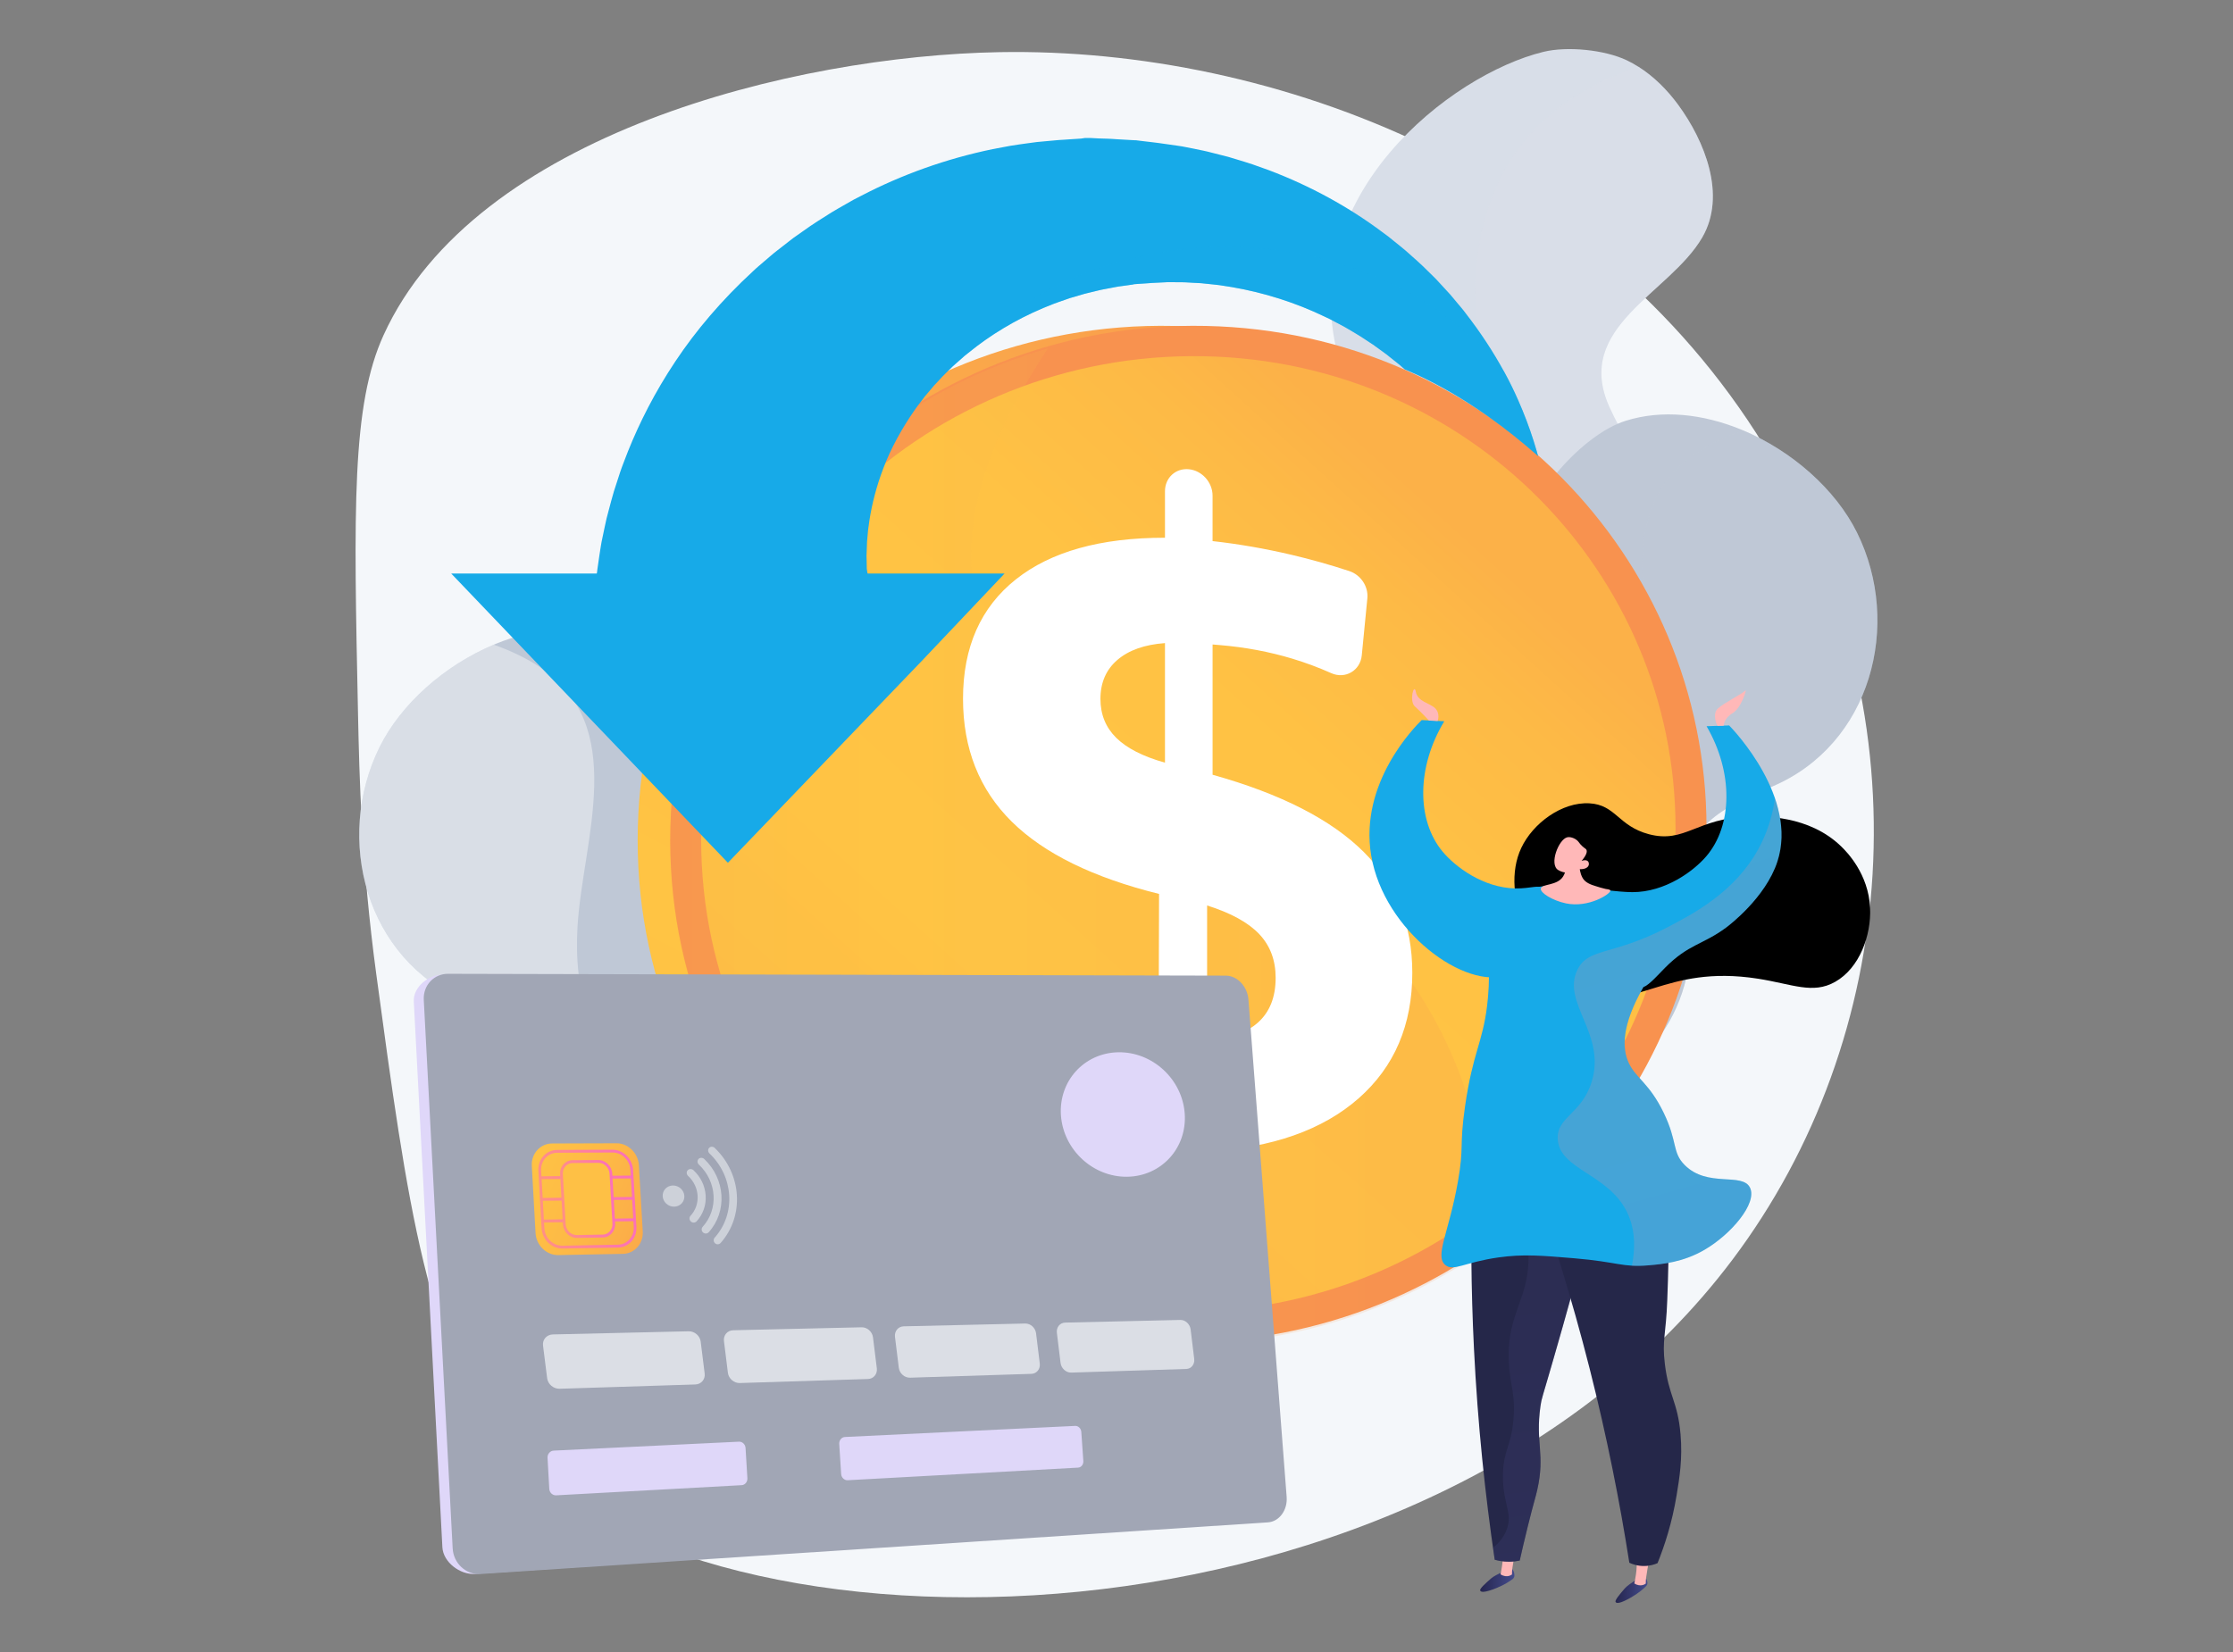 <?xml version="1.0" encoding="UTF-8"?> <!-- Generator: Adobe Illustrator 19.0.0, SVG Export Plug-In . SVG Version: 6.00 Build 0) --> <svg xmlns="http://www.w3.org/2000/svg" xmlns:xlink="http://www.w3.org/1999/xlink" version="1.1" x="0px" y="0px" viewBox="0 0 1000 740" style="enable-background:new 0 0 1000 740;" xml:space="preserve"><rect x="0" y="0" width="1000" height="740" fill="#808080" stroke="none"/> <g id="Background"> </g> <g id="Illustration"> <g> <path style="fill:#F4F7FA;" d="M447.65,23.36c-92.19,1.63-234.83,36.68-275.88,126.76c-14.34,31.46-13.37,77.71-11.43,170.22 c0.57,27.19,1.52,66.82,8.16,115.99c13.8,102.14,23.2,171.68,58.77,212.16c89.12,101.45,411.04,98.52,548.5-84.13 c74.99-99.64,86.53-241.37,17.96-358.51C718.23,76.89,571.07,21.18,447.65,23.36z"></path> <g> <path style="fill:#BFC8D6;" d="M208.29,448.48c23.82,10.01,42.86,19.51,37.66,49.4c-8.37,48.1,18.12,77.39,48.1,90.19 c28.95,12.37,101.47,29.21,135.29-1.09c1.19-1.06,2.34-2.19,3.44-3.38c-7.69-1.14-42.53,27.21-54.37-45.99 c-11.86-73.2-41.14-39.03-68.53-68.06c-27.41-29.02,19.03-56.72,10.11-130.9c-2.45-20.31-27.26-48.07-46.29-54.09 c-16.48-5.21-34.75-3.05-51.58,3.8c-0.33,0.14-0.68,0.28-1.01,0.42c-22.08,9.28-41.58,26.59-51.12,45.87 C149.67,375.7,163.69,429.75,208.29,448.48z"></path> <path style="opacity:0.4;fill:#FFFFFF;" d="M208.29,448.48c23.82,10.01,42.86,19.51,37.66,49.4 c-8.37,48.1,18.12,77.39,48.1,90.19c28.95,12.37,101.47,29.21,135.29-1.09c-14.39,5.08-31.8,8.67-46.68,6.93 c-21.27-2.47-40.95-18.53-53.15-35.43c-10.08-13.96-16.48-30.18-26.4-44.24c-6.88-9.76-17.34-16.08-24.32-25.67 c-6.8-9.33-11.18-20.57-14.96-31.39c-4.75-13.56-6.04-27.78-5.2-42.07c2.29-39.1,23.45-90.2-17.4-116.63 c-6.22-4.03-13.05-7.19-20.13-9.7c-22.08,9.28-41.58,26.59-51.12,45.87C149.67,375.7,163.69,429.75,208.29,448.48z"></path> </g> <g> <g> <path style="fill:#D8DEE8;" d="M762.31,106.37c-14.62,25.17-57.68,40-41.64,75.8c4.65,10.4,11.73,20.6,12.44,32.28 c0.73,11.98-9.39,20.38-16.2,28.95c-7.13,8.97-12.31,18.39-13.13,30.04c-1.23,17.2,10.05,29.19,18.16,43.05 c9.39,16.01,2.32,26.02-9.66,37.92c-25.66,25.48-9.36,65.02-13.07,96.39c-3.67,31.03-19.89,54.28-49,66.25 c-14.14,5.82-29.31,8.87-44.44,10.71c-11.67,1.42-24.52,0.46-36.59,1.34c-0.01,0.01-0.02,0.02-0.03,0.02 c-1.73,0.13-3.43,0.51-5.11,0.51h-0.01c-2.09,0-4.15,0.6-6.16,1.04c19.48-4.29,59.43-55.28,53.15-83.16 c-6.27-27.89-22.31-48.1-3.29-75.48c19.02-27.38-0.2-29.79-18.32-59.07c-18.12-29.28-20.91-52.98,4.58-67.56 c25.48-14.57,24-14.7,5.18-86.12c-18.83-71.43,50.19-125.86,92.02-136.06c10.72-2.61,27.45-0.94,37.41,3.82 c1.77,0.85,3.48,1.8,5.17,2.88c6.74,4.26,12.75,10.2,17.77,17.03C763.36,63.07,773.31,87.42,762.31,106.37z"></path> <path style="opacity:0.3;fill:#D8DEE8;" d="M762.31,106.37c-14.62,25.17-57.68,40-41.64,75.8c4.65,10.4,11.73,20.6,12.44,32.28 c0.73,11.98-9.39,20.38-16.2,28.95c-7.13,8.97-12.31,18.39-13.13,30.04c-1.23,17.2,10.05,29.19,18.16,43.05 c9.39,16.01,2.32,26.02-9.66,37.92c-25.66,25.48-9.36,65.02-13.07,96.39c-3.67,31.03-19.89,54.28-49,66.25 c-14.14,5.82-29.31,8.87-44.44,10.71c-11.67,1.42-24.52,0.46-36.59,1.34c7.53-1.33,15.47-5.07,21.72-8.24 c20.23-10.28,41.13-23.21,51.68-44.1c5.52-10.93,2.43-16.21-2.16-27.22c-7.07-16.98-9.97-35.62-1.33-52.88 c8.47-16.93,21.83-33.17,21.34-53.09c-0.76-30.67-40.63-51.71-20.71-83.42c12.17-19.37,34.97-31.97,38.55-56.42 c2.44-16.56-8.04-30.31-13.1-45.24c-5.39-15.86-5.5-33.03-2.7-49.44c8.18-47.82,41.5-69.42,71.29-79.15 c6.74,4.26,12.75,10.2,17.77,17.03C763.36,63.07,773.31,87.42,762.31,106.37z"></path> </g> <g> <path style="fill:#BFC8D6;" d="M793.34,352.44c-23.82,10.01-42.86,19.51-37.66,49.4c8.37,48.1-18.12,77.39-48.1,90.19 c-28.95,12.37-101.47,29.21-135.29-1.09c-1.19-1.06-2.34-2.19-3.44-3.38c7.69-1.14,42.53,27.21,54.37-45.99 c11.86-73.2,41.14-39.03,68.53-68.06c27.41-29.02-19.03-56.72-10.11-130.9c2.45-20.31,27.26-48.07,46.29-54.09 c16.48-5.21,34.75-3.05,51.58,3.8c0.33,0.14,0.68,0.28,1.01,0.42c22.08,9.28,41.58,26.59,51.12,45.87 C851.96,279.65,837.95,333.7,793.34,352.44z"></path> <path style="opacity:0.3;fill:#BFC8D6;" d="M793.34,352.44c-23.82,10.01-42.86,19.51-37.66,49.4 c8.37,48.1-18.12,77.39-48.1,90.19c-28.95,12.37-101.47,29.21-135.29-1.09c14.39,5.08,31.8,8.67,46.68,6.93 c21.27-2.47,40.95-18.53,53.15-35.43c10.08-13.96,16.48-30.18,26.4-44.24c6.88-9.76,17.34-16.08,24.32-25.67 c6.8-9.33,11.18-20.57,14.96-31.39c4.75-13.56,6.04-27.78,5.2-42.07c-2.29-39.1-23.45-90.2,17.4-116.63 c6.22-4.03,13.05-7.19,20.13-9.7c22.08,9.28,41.58,26.59,51.12,45.87C851.96,279.65,837.95,333.7,793.34,352.44z"></path> </g> </g> <g> <linearGradient id="SVGID_1_" gradientUnits="userSpaceOnUse" x1="354.193" y1="685.677" x2="704.173" y2="16.639"> <stop offset="0" style="stop-color:#FCB148"></stop> <stop offset="0.052" style="stop-color:#FDBA46"></stop> <stop offset="0.142" style="stop-color:#FFC244"></stop> <stop offset="0.318" style="stop-color:#FFC444"></stop> <stop offset="0.485" style="stop-color:#FDB946"></stop> <stop offset="0.775" style="stop-color:#F99C4D"></stop> <stop offset="0.866" style="stop-color:#F8924F"></stop> <stop offset="1" style="stop-color:#F8924F"></stop> </linearGradient> <path style="fill:url(#SVGID_1_);" d="M749.63,370.84c0,121.51-98.46,224.51-224.08,230.25 c-130.47,5.96-239.99-94.52-239.99-224.65S395.08,143.19,525.55,146C651.17,148.71,749.63,249.34,749.63,370.84z"></path> <linearGradient id="SVGID_2_" gradientUnits="userSpaceOnUse" x1="139.927" y1="1123.163" x2="489.907" y2="454.125"> <stop offset="0" style="stop-color:#FCB148"></stop> <stop offset="0.052" style="stop-color:#FDBA46"></stop> <stop offset="0.142" style="stop-color:#FFC244"></stop> <stop offset="0.318" style="stop-color:#FFC444"></stop> <stop offset="0.485" style="stop-color:#FDB946"></stop> <stop offset="0.775" style="stop-color:#F99C4D"></stop> <stop offset="0.866" style="stop-color:#F8924F"></stop> <stop offset="1" style="stop-color:#F8924F"></stop> </linearGradient> <path style="fill:url(#SVGID_2_);" d="M764.22,370.84c0,121.51-98.46,224.51-224.08,230.25 c-130.47,5.96-239.99-94.52-239.99-224.65S409.67,143.19,540.13,146C665.75,148.71,764.22,249.34,764.22,370.84z"></path> <linearGradient id="SVGID_3_" gradientUnits="userSpaceOnUse" x1="655.198" y1="237.338" x2="46.034" y2="911.213"> <stop offset="0" style="stop-color:#FCB148"></stop> <stop offset="0.052" style="stop-color:#FDBA46"></stop> <stop offset="0.142" style="stop-color:#FFC244"></stop> <stop offset="0.318" style="stop-color:#FFC444"></stop> <stop offset="0.485" style="stop-color:#FDB946"></stop> <stop offset="0.775" style="stop-color:#F99C4D"></stop> <stop offset="0.866" style="stop-color:#F8924F"></stop> <stop offset="1" style="stop-color:#F8924F"></stop> </linearGradient> <path style="fill:url(#SVGID_3_);" d="M750.35,371.01c0,114.49-92.88,211.35-211.14,216.52 c-122.55,5.36-225.2-89.15-225.2-211.26s102.65-219.09,225.2-216.69C657.47,161.9,750.35,256.52,750.35,371.01z"></path> <g style="opacity:0.5;"> <linearGradient id="SVGID_4_" gradientUnits="userSpaceOnUse" x1="300.147" y1="379.169" x2="668.275" y2="379.169"> <stop offset="0" style="stop-color:#FCB148"></stop> <stop offset="0.052" style="stop-color:#FDBA46"></stop> <stop offset="0.142" style="stop-color:#FFC244"></stop> <stop offset="0.318" style="stop-color:#FFC444"></stop> <stop offset="0.485" style="stop-color:#FDB946"></stop> <stop offset="0.775" style="stop-color:#F99C4D"></stop> <stop offset="0.866" style="stop-color:#F8924F"></stop> <stop offset="1" style="stop-color:#F8924F"></stop> </linearGradient> <path style="opacity:0.3;fill:url(#SVGID_4_);" d="M439.02,275.86c-7.72-25.15-7.36-63.34,30.26-119.77 c-97.05,27.96-169.13,115.97-169.13,221.25c0,130.13,109.52,230.61,239.99,224.65c48.11-2.2,92.15-18.62,128.14-44.67 c-1.12-34.7-8.67-72.69-29.9-107.73C580,353.24,463.22,354.76,439.02,275.86z"></path> </g> <g> <defs> <path id="SVGID_5_" d="M500.93,56.62c-218.57,0-243.3,186.7-243.3,186.7h-62.69v16.97l123.23,169.48l150.58-196.74h-59.31 l83.93-98.38c0,0,96.45,17.23,129.74,28.42c43.02,15.86,76.86,51.86,76.86,51.86S666.37,56.62,500.93,56.62z"></path> </defs> <clipPath id="SVGID_6_"> <use xlink:href="#SVGID_5_" style="overflow:visible;"></use> </clipPath> <g style="clip-path:url(#SVGID_6_);"> <path style="fill:#17AAE8;" d="M695.35,247.88v0.71c-6.52-8.48-18.2-20.26-25.2-27.08c-0.13-0.3-0.35-0.6-0.48-0.9 c-3.9-8.91-9.17-18.57-16.04-28.2c-6.83-9.66-15.51-19.17-25.62-27.92c-1.21-1.14-2.61-2.14-3.91-3.21 c-0.66-0.52-1.33-1.06-2-1.59l-0.98-0.8c-0.34-0.27-0.7-0.51-1.04-0.76c-1.39-1-2.78-2.01-4.17-3.03l-1.04-0.76l-1.1-0.71 c-0.73-0.48-1.45-0.96-2.18-1.43c-2.87-1.98-5.96-3.69-8.98-5.5c-1.54-0.88-3.15-1.69-4.71-2.52 c-0.77-0.42-1.57-0.84-2.36-1.25c-0.81-0.38-1.63-0.77-2.43-1.15c-12.93-6.22-27.03-10.72-41.5-13.19 c-1.81-0.28-3.61-0.57-5.44-0.85c-1.82-0.24-3.66-0.39-5.47-0.59l-2.74-0.29l-2.75-0.14l-2.75-0.16 c-0.91-0.04-1.82-0.13-2.74-0.12c-1.83-0.01-3.65-0.03-5.49-0.04c-0.45,0-0.93-0.03-1.35,0l-1.22,0.06l-2.44,0.12l-2.42,0.12 c-0.21,0.01-0.36,0.01-0.64,0.03l-2.49,0.18l-3.33,0.22l-2.49,0.18l-0.42,0.03l-0.15,0.01c0,0.01-0.87,0,0.59,0.03l-5.38,0.75 c-0.88,0.13-1.78,0.21-2.66,0.4l-2.64,0.51l-2.64,0.5l-1.31,0.25c-0.44,0.08-0.87,0.2-1.3,0.3c-1.72,0.42-3.45,0.82-5.16,1.25 c-0.87,0.18-1.7,0.46-2.54,0.7l-2.52,0.75l-2.52,0.72l-2.46,0.86c-1.64,0.59-3.28,1.1-4.87,1.72 c-1.58,0.64-3.18,1.28-4.75,1.92c-12.53,5.3-23.79,12.16-33.38,19.99l-1.81,1.44l-1.71,1.53c-1.14,1.01-2.31,1.98-3.39,3.02 c-0.05,0.04-0.08,0.09-0.13,0.12c-2.11,2.08-4.24,4.03-6.13,6.17c-0.5,0.52-1,1.06-1.48,1.59l-0.75,0.78l-0.69,0.83 c-0.92,1.08-1.84,2.17-2.75,3.25c-0.22,0.27-0.47,0.52-0.69,0.8l-0.62,0.83c-0.43,0.56-0.85,1.12-1.27,1.66 c-0.82,1.12-1.71,2.15-2.45,3.3c-6.22,8.87-10.96,17.74-14.19,26.2c-3.25,8.44-5.18,16.37-6.29,23.36 c-0.12,0.88-0.24,1.74-0.36,2.59c-0.1,0.84-0.28,1.67-0.32,2.49c-0.14,1.65-0.28,3.22-0.42,4.72 c-0.09,1.53-0.09,2.99-0.16,4.36c-0.03,0.69-0.07,1.37-0.08,2.01c0.03,0.67,0.05,1.31,0.06,1.93c0.02,1.25,0.04,2.43,0.06,3.53 c-0.01,0.31,0.05,0.47,0.07,0.68c0.03,0.2,0.06,0.41,0.08,0.6c0.04,0.39,0.09,0.34,0.13,0.69c0.03,0.3,0.07,0.44,0.09,0.44 h61.33l-37.26,39.34l-86.63,90.21l-123.9-129.55h65.15c0.09,0,0.2-1.06,0.3-1.9c0.25-1.8,0.52-3.56,0.82-5.69 c0.17-1.06,0.32-2.06,0.49-3.2c0.09-0.56,0.18-1.09,0.27-1.68c0.08-0.58,0.17-1.2,0.29-1.7c0.46-2.15,0.93-4.41,1.43-6.82 c0.27-1.2,0.53-2.42,0.81-3.68c0.3-1.26,0.65-2.54,1.01-3.85c0.71-2.62,1.4-5.37,2.25-8.2c0.91-2.81,1.86-5.73,2.84-8.76 c0.48-1.53,1.1-3.02,1.68-4.58c0.59-1.53,1.19-3.1,1.81-4.69c5.06-12.64,11.96-26.41,21.19-40.24 c9.19-13.85,20.9-27.64,34.8-40.43c1.69-1.64,3.55-3.14,5.35-4.71c0.91-0.77,1.82-1.55,2.73-2.33l1.39-1.17l1.42-1.12 c1.91-1.48,3.84-2.98,5.76-4.48l1.45-1.12l1.51-1.06c1.02-0.72,2.02-1.43,3.04-2.14c3.98-2.9,8.25-5.52,12.5-8.21 c2.14-1.31,4.36-2.54,6.57-3.81c1.09-0.62,2.2-1.24,3.31-1.88c1.14-0.59,2.27-1.17,3.41-1.76 c18.13-9.46,38.16-16.63,58.95-20.92c2.6-0.49,5.22-0.98,7.83-1.47c2.61-0.46,5.26-0.78,7.89-1.16l3.95-0.53l3.98-0.37 l3.97-0.36c1.32-0.12,2.64-0.26,3.97-0.3c2.65-0.12,5.3-0.42,7.96-0.53c0.65-0.03,1.32-0.27,1.98-0.27h1.99l3.96,0.21 l3.96,0.12c1.32,0,2.65,0.17,3.96,0.23l7.87,0.45c1.79,0.03,0.61,0.04,1.07,0.05l0.2,0.03l0.42,0.04l0.82,0.11l1.66,0.2 l3.3,0.39l1.66,0.2l0.82,0.1l1.02,0.13l4.17,0.59l4.17,0.6l2.07,0.31c0.68,0.11,1.29,0.25,1.94,0.37 c2.54,0.51,5.09,1.04,7.63,1.54c1.27,0.24,2.52,0.59,3.76,0.9l3.75,0.95l3.73,0.95l3.68,1.11c2.44,0.75,4.89,1.46,7.28,2.28 c2.39,0.85,4.77,1.7,7.15,2.55c18.85,7.13,36.04,16.65,50.83,27.73c0.93,0.68,1.85,1.37,2.78,2.06 c0.9,0.71,1.79,1.43,2.67,2.16c1.77,1.44,3.55,2.82,5.25,4.29c3.36,3.01,6.72,5.89,9.78,9.01c0.78,0.76,1.55,1.53,2.33,2.29 l1.15,1.14l1.1,1.18c1.46,1.58,2.91,3.15,4.33,4.7l1.07,1.17l1.02,1.21c0.66,0.81,1.34,1.61,2,2.4 c1.32,1.61,2.71,3.13,3.9,4.79c6.75,8.68,12.47,17.48,17.21,26.16c2.31,4.21,4.37,8.41,6.19,12.55 c5.62,12.65,9.22,24.69,11.5,35.41c0.25,1.35,0.52,2.67,0.77,3.97c0.24,1.3,0.53,2.56,0.69,3.83c0.35,2.53,0.71,4.95,1.03,7.28 c0.28,2.34,0.43,4.59,0.63,6.73c0.08,1.06,0.2,2.1,0.26,3.13c0.04,1.01,0.26,2,0.31,2.98 C695.02,244.31,695.35,246.17,695.35,247.88z"></path> <path style="opacity:0.4;fill:#17AAE8;" d="M695.35,247.88v0.71c-6.52-8.48-18.2-20.26-25.2-27.08c-0.13-0.3-0.35-0.6-0.48-0.9 c-3.9-8.91-9.17-18.57-16.04-28.2c-6.83-9.66-15.51-19.17-25.62-27.92c-1.21-1.14-2.61-2.14-3.91-3.21 c-0.66-0.52-1.33-1.06-2-1.59l-0.98-0.8c-0.34-0.27-0.7-0.51-1.04-0.76c-1.39-1-2.78-2.01-4.17-3.03l-1.04-0.76l-1.1-0.71 c-0.73-0.48-1.45-0.96-2.18-1.43c-2.87-1.98-5.96-3.69-8.98-5.5c-1.54-0.88-3.15-1.69-4.71-2.52 c-0.77-0.42-1.57-0.84-2.36-1.25c-0.81-0.38-1.63-0.77-2.43-1.15c-12.93-6.22-27.03-10.72-41.5-13.19 c-1.81-0.28-3.61-0.57-5.44-0.85c-1.82-0.24-3.66-0.39-5.47-0.59l-2.74-0.29l-2.75-0.14l-2.75-0.16 c-0.91-0.04-1.82-0.13-2.74-0.12c-1.83-0.01-3.65-0.03-5.49-0.04c-0.45,0-0.93-0.03-1.35,0l-1.22,0.06l-2.44,0.12l-2.42,0.12 c-0.21,0.01-0.36,0.01-0.64,0.03l-2.49,0.18l-3.33,0.22l-2.49,0.18l-0.42,0.03l-0.15,0.01c0,0.01-0.87,0,0.59,0.03l-5.38,0.75 c-0.88,0.13-1.78,0.21-2.66,0.4l-2.64,0.51l-2.64,0.5l-1.31,0.25c-0.44,0.08-0.87,0.2-1.3,0.3c-1.72,0.42-3.45,0.82-5.16,1.25 c-0.87,0.18-1.7,0.46-2.54,0.7l-2.52,0.75l-2.52,0.72l-2.46,0.86c-1.64,0.59-3.28,1.1-4.87,1.72 c-1.58,0.64-3.18,1.28-4.75,1.92c-12.53,5.3-23.79,12.16-33.38,19.99l-1.81,1.44l-1.71,1.53c-1.14,1.01-2.31,1.98-3.39,3.02 c-0.05,0.04-0.08,0.09-0.13,0.12c27.53-32.46,72.12-53.54,122.45-53.54c51.56,0,97.11,22.13,124.44,55.94 c2.31,4.21,4.37,8.41,6.19,12.55c5.62,12.65,9.22,24.69,11.5,35.41c0.25,1.35,0.52,2.67,0.77,3.97 c0.24,1.3,0.53,2.56,0.69,3.83c0.35,2.53,0.71,4.95,1.03,7.28c0.28,2.34,0.43,4.59,0.63,6.73c0.08,1.06,0.2,2.1,0.26,3.13 c0.04,1.01,0.26,2,0.31,2.98C695.02,244.31,695.35,246.17,695.35,247.88z"></path> </g> </g> <g> <path style="fill:#FFFFFF;" d="M532.38,210.19L532.38,210.19c5.88,0.56,10.64,5.85,10.64,11.82v20.37 c11.75,1.31,23.52,3.36,35.31,6.13c8.69,2.04,17.32,4.47,25.9,7.29c5.14,1.69,8.64,6.88,8.11,12.23l-2.5,25.55 c-0.66,6.78-7.36,10.76-13.67,7.95c-5.65-2.52-11.44-4.68-17.37-6.47c-10.36-3.13-21.28-5.18-32.77-6.12l-3-0.25v58.35 c30.66,8.58,53.18,20.12,67.74,34.64c14.48,14.45,21.7,32.45,21.7,54.07c0,23.37-7.98,42.09-24,56.21 c-16.1,14.19-38.68,22.17-67.88,23.9v22.49c0,5.97-4.76,10.62-10.64,10.39l-0.19-0.01c-5.89-0.23-10.68-5.28-10.68-11.28v-22.18 l-4.74-0.21c-13.69-0.62-26.8-2.01-39.33-4.19c-9.28-1.61-18.34-3.7-27.18-6.25c-5.35-1.54-9.02-6.64-8.53-12.11l2.94-32.84 c0.64-7.1,7.77-11.23,14.52-8.57c7.87,3.1,15.84,5.72,23.9,7.85c12.57,3.31,25.31,5.44,38.21,6.38l0.19-64.91 c-29.43-7.28-51.47-18.07-65.95-32.36c-14.55-14.36-21.84-32.73-21.84-55.07c0-23.12,7.91-40.96,23.68-53.48 c15.69-12.46,37.99-18.66,66.76-18.64v-20.83C521.71,214.03,526.49,209.63,532.38,210.19z M521.71,288.07 c-9.1,0.66-16.19,3.16-21.27,7.5c-5.09,4.35-7.63,10.19-7.63,17.51c0,6.94,2.35,12.75,7.06,17.41 c4.7,4.65,11.98,8.37,21.84,11.14V288.07z M540.58,405.6v59.52c9.89,0.02,17.47-2.34,22.77-7.08c5.28-4.73,7.92-11.4,7.92-20.04 c0-7.87-2.45-14.4-7.36-19.59C558.98,413.22,551.21,408.95,540.58,405.6z"></path> </g> </g> <g> <path style="fill:#DFD7F9;" d="M569.54,670.16c0.45,5.9-3.31,11-8.36,11.33l-348.63,23.54c-6.47,0.42-14.09-5.24-14.44-11.96 l-12.8-244.46c-0.34-6.51,6.74-12.14,13.13-12l344.27,1.21c5.01,0.11,9.44,4.88,9.88,10.61L569.54,670.16z"></path> <path style="fill:#A1A6B5;" d="M576.2,670.54c0.45,5.93-3.32,11.06-8.4,11.39l-352.59,23.14c-6.5,0.43-12.14-4.75-12.49-11.51 l-12.94-245.71c-0.34-6.54,4.65-11.78,11.07-11.64l348.29,0.82c5.03,0.11,9.5,4.91,9.94,10.67L576.2,670.54z"></path> <g style="opacity:0.7;"> <path style="fill:#F4F7FA;" d="M311.39,620.16l-60.74,1.92c-2.75,0.09-5.28-2.03-5.62-4.7l-1.84-14.65 c-0.34-2.67,1.65-4.91,4.4-4.98l60.82-1.41c2.64-0.06,5.05,2.02,5.38,4.63l1.78,14.29C315.9,617.87,314.02,620.07,311.39,620.16 z"></path> <path style="fill:#F4F7FA;" d="M388.71,617.71l-57.41,1.81c-2.6,0.08-4.99-1.97-5.32-4.57l-1.77-14.24 c-0.32-2.6,1.54-4.77,4.15-4.83l57.49-1.33c2.49-0.06,4.79,1.97,5.1,4.51l1.72,13.9C392.97,615.5,391.2,617.63,388.71,617.71z"></path> <path style="fill:#F4F7FA;" d="M461.9,615.4l-54.35,1.72c-2.46,0.08-4.73-1.92-5.04-4.45l-1.71-13.85 c-0.31-2.53,1.45-4.64,3.91-4.7l54.43-1.26c2.36-0.05,4.54,1.92,4.84,4.39l1.66,13.53C465.93,613.25,464.25,615.33,461.9,615.4z "></path> <path style="fill:#F4F7FA;" d="M531.27,613.21l-51.53,1.63c-2.33,0.07-4.49-1.88-4.79-4.34l-1.65-13.48 c-0.3-2.46,1.37-4.52,3.7-4.57l51.6-1.19c2.24-0.05,4.31,1.87,4.6,4.28l1.6,13.17C535.1,611.11,533.51,613.14,531.27,613.21z"></path> </g> <g> <linearGradient id="SVGID_7_" gradientUnits="userSpaceOnUse" x1="-606.738" y1="722.299" x2="-397.089" y2="841.148" gradientTransform="matrix(0.998 -0.037 0.135 0.99 669.021 -250.119)"> <stop offset="0" style="stop-color:#F57E53"></stop> <stop offset="4.537139e-003" style="stop-color:#F58152"></stop> <stop offset="0.042" style="stop-color:#F99A4D"></stop> <stop offset="0.084" style="stop-color:#FCAD49"></stop> <stop offset="0.133" style="stop-color:#FEBA46"></stop> <stop offset="0.196" style="stop-color:#FFC244"></stop> <stop offset="0.318" style="stop-color:#FFC444"></stop> <stop offset="0.455" style="stop-color:#FDB946"></stop> <stop offset="0.694" style="stop-color:#F99C4C"></stop> <stop offset="0.996" style="stop-color:#F36F56"></stop> </linearGradient> <path style="fill:url(#SVGID_7_);" d="M279.01,561.65l-28.95,0.56c-5.31,0.1-9.92-4.34-10.23-9.87l-1.67-30.09 c-0.31-5.5,3.79-10.02,9.09-10.03l28.88-0.09c5.18-0.02,9.66,4.4,9.98,9.82l1.73,29.62 C288.18,557.01,284.2,561.55,279.01,561.65z"></path> <linearGradient id="SVGID_8_" gradientUnits="userSpaceOnUse" x1="-534.371" y1="774.76" x2="-489.801" y2="774.76" gradientTransform="matrix(0.997 -0.028 0.135 0.99 669.143 -244.49)"> <stop offset="0" style="stop-color:#FF9085"></stop> <stop offset="1" style="stop-color:#FB6FBB"></stop> </linearGradient> <path style="fill:url(#SVGID_8_);" d="M276.82,558.83l-24.86,0.46c-4.91,0.09-9.14-3.99-9.42-9.1l-1.44-25.82 c-0.28-5.09,3.48-9.24,8.38-9.26l24.81-0.1c4.8-0.02,8.93,4.05,9.23,9.07l1.49,25.46C285.3,554.56,281.63,558.74,276.82,558.83z M249.55,516.37c-4.22,0.02-7.46,3.6-7.21,7.98l1.44,25.81c0.25,4.4,3.89,7.92,8.11,7.84l24.86-0.45 c4.14-0.08,7.3-3.67,7.05-8.01l-1.48-25.47c-0.25-4.32-3.81-7.83-7.95-7.81L249.55,516.37z"></path> <g> <g> <path style="fill:#F4F7FA;" d="M241.9,527.55l41.2-0.33L241.9,527.55z"></path> <linearGradient id="SVGID_9_" gradientUnits="userSpaceOnUse" x1="-531.494" y1="766.311" x2="-490.251" y2="766.311" gradientTransform="matrix(0.998 -0.037 0.135 0.99 669.021 -250.119)"> <stop offset="0" style="stop-color:#FF9085"></stop> <stop offset="1" style="stop-color:#FB6FBB"></stop> </linearGradient> <polygon style="fill:url(#SVGID_9_);" points="283.13,527.85 241.93,528.19 241.86,526.91 283.06,526.59 "></polygon> </g> <g> <path style="fill:#F4F7FA;" d="M242.44,537.25l41.22-0.46L242.44,537.25z"></path> <linearGradient id="SVGID_10_" gradientUnits="userSpaceOnUse" x1="-532.27" y1="776.017" x2="-490.991" y2="776.017" gradientTransform="matrix(0.998 -0.037 0.135 0.99 669.021 -250.119)"> <stop offset="0" style="stop-color:#FF9085"></stop> <stop offset="1" style="stop-color:#FB6FBB"></stop> </linearGradient> <polygon style="fill:url(#SVGID_10_);" points="283.69,537.42 242.47,537.89 242.4,536.61 283.62,536.16 "></polygon> </g> <g> <path style="fill:#F4F7FA;" d="M242.98,546.97l41.24-0.59L242.98,546.97z"></path> <linearGradient id="SVGID_11_" gradientUnits="userSpaceOnUse" x1="-533.047" y1="785.735" x2="-491.733" y2="785.735" gradientTransform="matrix(0.998 -0.037 0.135 0.99 669.021 -250.119)"> <stop offset="0" style="stop-color:#FF9085"></stop> <stop offset="1" style="stop-color:#FB6FBB"></stop> </linearGradient> <polygon style="fill:url(#SVGID_11_);" points="284.25,547.01 243.01,547.61 242.94,546.32 284.18,545.74 "></polygon> </g> </g> <g> <path style="fill:#FEC045;" d="M269.89,553.68l-11.53,0.19c-2.94,0.05-5.49-2.42-5.66-5.49l-1.27-22.48 c-0.17-3.06,2.09-5.57,5.03-5.59l11.51-0.07c2.91-0.02,5.42,2.45,5.6,5.49l1.29,22.31C275.04,551.1,272.8,553.64,269.89,553.68 z"></path> <linearGradient id="SVGID_12_" gradientUnits="userSpaceOnUse" x1="-524.57" y1="774.807" x2="-499.368" y2="774.807" gradientTransform="matrix(0.997 -0.028 0.135 0.99 669.143 -244.49)"> <stop offset="0" style="stop-color:#FF9085"></stop> <stop offset="1" style="stop-color:#FB6FBB"></stop> </linearGradient> <path style="fill:url(#SVGID_12_);" d="M269.93,554.32l-11.53,0.2c-3.29,0.06-6.12-2.69-6.31-6.12l-1.26-22.48 c-0.19-3.42,2.33-6.21,5.61-6.23l11.51-0.06c3.25-0.02,6.05,2.73,6.24,6.12l1.29,22.31 C275.67,551.45,273.18,554.27,269.93,554.32z M256.5,520.96c-2.6,0.02-4.6,2.23-4.45,4.94l1.27,22.47 c0.15,2.72,2.4,4.9,5.01,4.86l11.53-0.19c2.58-0.04,4.56-2.28,4.4-4.98l-1.29-22.32c-0.16-2.69-2.38-4.87-4.96-4.86 L256.5,520.96z"></path> </g> </g> <g> <path style="fill:#DFD7F9;" d="M332.12,665.27l-83.04,4.55c-1.61,0.09-3.01-1.22-3.1-2.91L245.2,653 c-0.09-1.69,1.15-3.13,2.76-3.21l82.97-4c1.52-0.07,2.85,1.21,2.95,2.84l0.82,13.5C334.81,663.78,333.64,665.19,332.12,665.27z"></path> <path style="fill:#DFD7F9;" d="M482.81,657.41l-103.19,5.65c-1.51,0.08-2.83-1.19-2.93-2.82l-0.86-13.45 c-0.1-1.63,1.05-3.02,2.55-3.1l103.11-4.97c1.4-0.07,2.64,1.16,2.75,2.73l0.91,12.95C485.27,655.98,484.21,657.33,482.81,657.41 z"></path> </g> <path style="fill:#DFD7F9;" d="M530.55,498.73c1.14,15.43-10.39,28.15-25.74,28.38c-15.32,0.23-28.6-12.08-29.69-27.47 c-1.08-15.35,10.39-28,25.65-28.28C516.06,471.09,529.4,483.33,530.55,498.73z"></path> <g style="opacity:0.53;"> <path style="fill:#F4F7FA;" d="M305.27,539.06c-1.77,1.89-4.84,1.96-6.86,0.14c-2.03-1.83-2.21-4.85-0.41-6.74 c1.8-1.87,4.87-1.9,6.86-0.07C306.85,534.2,307.03,537.18,305.27,539.06z"></path> <g> <path style="fill:#F4F7FA;" d="M321.49,557.37c-0.45,0.02-0.92-0.13-1.28-0.46c-0.74-0.66-0.81-1.79-0.16-2.52 c9.58-10.7,8.54-27.36-2.32-37.71c-0.74-0.7-0.81-1.83-0.15-2.51c0.65-0.68,1.77-0.66,2.5,0.04 c12.2,11.7,13.37,30.48,2.62,42.58C322.38,557.15,321.94,557.35,321.49,557.37z"></path> <path style="fill:#F4F7FA;" d="M316.14,552.54c-0.46,0.02-0.93-0.14-1.3-0.47c-0.75-0.67-0.82-1.81-0.16-2.54 c7.17-7.88,6.4-20.24-1.7-27.86c-0.75-0.7-0.82-1.84-0.15-2.53c0.66-0.69,1.8-0.68,2.54,0.02c9.5,8.99,10.39,23.51,2.01,32.81 C317.05,552.33,316.6,552.52,316.14,552.54z"></path> <path style="fill:#F4F7FA;" d="M310.72,547.65c-0.47,0.01-0.94-0.15-1.32-0.49c-0.76-0.68-0.83-1.83-0.16-2.56 c4.65-5.03,4.17-12.99-1.09-17.86c-0.76-0.7-0.83-1.85-0.16-2.55c0.67-0.7,1.82-0.7,2.58,0c3.26,3.04,5.18,7.07,5.45,11.36 c0.26,4.29-1.17,8.38-4.05,11.52C311.64,547.44,311.19,547.63,310.72,547.65z"></path> </g> </g> </g> <g> <path d="M837.48,406.71c-0.7-15.3-10.42-25.1-12.85-27.47c-14.5-14.16-34.97-13.61-41.52-13.44 c-23.25,0.62-28.5,12.16-44.72,7.87c-13.73-3.64-14.79-13.18-26.61-13.83c-12.36-0.68-25.32,8.98-30.5,19.96 c-10,21.16,5.61,54.15,27.88,64.1c23.14,10.34,35.66-12.14,78.09-5.5c15.47,2.42,24.54,7.09,34.57,1.42 C832.81,433.62,838.04,418.91,837.48,406.71z"></path> <path style="fill:#17AAE8;" d="M646.79,323.07c-12.4,20.49-12.45,44.28-0.82,58.32c5.62,6.78,18.15,16.34,32.79,16.57 c6.97,0.11,10.43-1.96,12.9,0.34c6.26,5.84-1.47,32.75-16.17,38.33c-19.12,7.26-55.74-19.4-61.44-53.48 c-5.41-32.4,19.48-57.52,22.62-60.6C640.05,322.72,643.42,322.89,646.79,323.07z"></path> <linearGradient id="SVGID_13_" gradientUnits="userSpaceOnUse" x1="677.147" y1="709.481" x2="692.433" y2="709.481" gradientTransform="matrix(-1 -8.500000e-003 -8.500000e-003 1 1361.351 4.143)"> <stop offset="0" style="stop-color:#444B8C"></stop> <stop offset="0.996" style="stop-color:#26264F"></stop> </linearGradient> <path style="fill:url(#SVGID_13_);" d="M676.98,702.54c0,0,1.23,1.17,1.21,3.21c0,0.61-0.29,1.19-0.78,1.57 c-1.09,0.84-3.5,2.51-7.25,4.03c-5.3,2.16-7.08,1.95-7.3,1.06c-0.21-0.88,2.52-3.26,4.87-5.34 C670.07,705.01,676.98,702.54,676.98,702.54z"></path> <path style="fill:#FFB8B8;" d="M678.73,694.34c0,0-1.74,7.99-1.62,10.91c0,0-2.13,1.85-5.12-0.04c0,0,1.6-7.3,0.87-10.33 L678.73,694.34z"></path> <linearGradient id="SVGID_14_" gradientUnits="userSpaceOnUse" x1="617.548" y1="713.077" x2="631.786" y2="713.077" gradientTransform="matrix(-1 -8.500000e-003 -8.500000e-003 1 1361.351 4.143)"> <stop offset="0" style="stop-color:#444B8C"></stop> <stop offset="0.996" style="stop-color:#26264F"></stop> </linearGradient> <path style="fill:url(#SVGID_14_);" d="M736.1,705.79c0,0,1.38,0.99,1.65,3.02c0.08,0.6-0.12,1.22-0.56,1.67 c-0.96,0.99-3.12,2.97-6.62,5c-4.95,2.87-6.75,2.91-7.08,2.06c-0.33-0.84,2.05-3.58,4.08-5.96 C729.61,709.19,736.1,705.79,736.1,705.79z"></path> <path style="fill:#FFB8B8;" d="M738.65,698.43c0,0-1.74,7.99-1.62,10.91c0,0-2.13,1.85-5.12-0.04c0,0,1.6-7.3,0.87-10.33 L738.65,698.43z"></path> <path style="fill:#252749;" d="M659.33,526.93c-0.72,24.03-0.6,49.81,0.75,77.13c1.68,34.13,5.04,65.77,9.29,94.6 c1.6,0.46,3.81,0.91,6.44,0.9c1.86-0.01,3.47-0.24,4.77-0.52c0.76-3.39,1.94-8.56,3.49-14.84c2.8-11.37,3.47-12.88,4.35-16.79 c3.65-16.21-0.92-20.84,1.44-37.57c0.52-3.67,0.72-3.34,5.79-20.99c6.31-22,9.5-32.99,11.01-41.41 c4.04-22.61,6.06-33.92-0.21-40.95C698.25,517.3,678.99,518.56,659.33,526.93z"></path> <linearGradient id="SVGID_15_" gradientUnits="userSpaceOnUse" x1="652.742" y1="728.227" x2="671.251" y2="579.312" gradientTransform="matrix(-1 -8.500000e-003 -8.500000e-003 1 1361.351 4.143)"> <stop offset="0" style="stop-color:#40447E"></stop> <stop offset="0.996" style="stop-color:#3C3B6B"></stop> </linearGradient> <path style="opacity:0.3;fill:url(#SVGID_15_);" d="M674.82,684.96c2.69-7.44-1.89-11.27-1.76-24.14 c0.11-11.1,3.57-12.45,4.7-24.92c1.04-11.43-1.46-14.71-2.03-25.26c-1.07-19.89,6.84-26.49,8.49-41.72 c1.13-10.48-0.64-25.76-14.45-45.78c15.75-4.7,29.95-4.2,36.68,3.34c6.28,7.03,4.25,18.34,0.21,40.95 c-1.51,8.43-4.7,19.42-11.01,41.41c-5.06,17.64-5.27,17.32-5.79,20.99c-2.36,16.73,2.21,21.36-1.44,37.57 c-0.88,3.91-1.55,5.42-4.35,16.79c-1.55,6.28-2.73,11.44-3.49,14.84c-1.3,0.28-2.92,0.51-4.77,0.52 c-2.63,0.01-4.84-0.44-6.44-0.9c-0.26-1.76-0.52-3.53-0.77-5.31C671.27,691.17,673.56,688.43,674.82,684.96z"></path> <path style="fill:#252749;" d="M685.15,525.47c9.42,26.27,18.58,55.45,26.68,87.36c7.87,31.03,13.62,60.26,17.83,87.19 c1.25,0.59,3.62,1.5,6.72,1.46c2.64-0.03,4.7-0.75,5.91-1.27c3.18-7.86,6.51-18.09,8.53-30.33c1.3-7.86,2.72-16.42,1.77-27.44 c-1.26-14.64-5.27-16.99-7.02-31.47c-1.31-10.82,0.52-12.95,1.08-28.6c0.88-24.28,1.34-36.79-4.66-45.47 C729.1,518.23,691.4,524.38,685.15,525.47z"></path> <path style="fill:#17AAE8;" d="M652.91,529.24c2.83-16,0.52-15.21,3.18-33.68c3.48-24.18,7.82-28.19,9.89-45.18 c1.22-10.04,1.72-25.13-2.88-44.39c5.22-2.95,23.23-12.3,47.06-8.57c3.01,0.47,14.42,2.2,20.86,2.21 c14.63,0.02,27.33-9.33,33.06-16.01c11.87-13.84,12.22-37.63,0.17-58.32c3.37-0.11,6.75-0.23,10.12-0.34 c2.19,2.24,30.91,32.4,21.59,60.98c-5.28,16.2-21.74,28.65-22.88,29.5c-10.55,7.82-16.87,7.37-27.48,18.1 c-2.99,3.03-7.09,7.71-9.66,8.63c-9.77,17.09-9.65,27.48-6.46,34.14c3.21,6.72,9.22,8.99,15.59,22.21 c6.33,13.12,3.64,17.56,9.36,23.33c10.26,10.34,25.92,3.12,29.29,10.21c3.31,6.96-8.49,20.87-20.46,27.82 c-9.48,5.5-18.61,6.38-25.04,6.92c-11.68,1-13.58-1.51-33.17-3.16c-14.67-1.24-22.96-1.94-34.01-0.38 c-15.3,2.16-20.16,6.44-23.82,3.37C642.42,562.56,648.83,552.26,652.91,529.24z"></path> <g> <path style="fill:#FFB8B8;" d="M708.28,382.52c-0.76,2.04-1.78,6.54,0.39,10.63c1.18,2.22,3.72,3.12,5.98,3.8 c1.47,0.44,2.93,0.94,4.43,1.25c0.37,0.08,2.02,0.17,2.1,0.71c0.19,1.45-9.71,7.89-19.9,5.75c-5.99-1.26-11.64-4.74-11.25-6.67 c0.44-2.16,7.25-1.15,9.94-5.32c1.72-2.66,1.52-5.93,0.16-9.01C702.12,382.02,706.28,384.17,708.28,382.52z"></path> <g> <path style="fill:#FFB8B8;" d="M707.08,389.31c0,0-4.52,3.25-9.25,0.43c-4.22-2.52,0.17-13.77,4.02-14.68 c1.29-0.31,3.3,0.31,4.6,1.54c0.77,0.73,0.88,1.3,2.16,2.46c1.18,1.08,1.64,1.1,1.88,1.69c0.29,0.74,0.13,2.11-2.2,4.88 c1.27-0.52,2.44-0.38,2.98,0.35c0.09,0.12,0.28,0.5,0.29,0.93C711.61,388.48,709.85,389.56,707.08,389.31z"></path> </g> </g> <g style="opacity:0.2;"> <linearGradient id="SVGID_16_" gradientUnits="userSpaceOnUse" x1="669.64" y1="363.916" x2="422.296" y2="1194.286" gradientTransform="matrix(-1 -8.500000e-003 -8.500000e-003 1 1398.29 4.457)"> <stop offset="0" style="stop-color:#FF9085"></stop> <stop offset="1" style="stop-color:#FB6FBB"></stop> </linearGradient> <path style="fill:url(#SVGID_16_);" d="M728.56,542.8c-8.48-17.1-29.99-18.78-30.95-32.4c-0.71-9.97,10.65-11.31,15.15-25.67 c6.78-21.58-13.56-35.46-6.36-50.29c4.92-10.13,15.61-6.12,40.44-19.12c11.59-6.07,30-15.7,40.58-34.96 c4.3-7.83,6.47-15.72,7.46-22.79c3.04,8.88,4.24,18.71,1.09,28.36c-5.28,16.2-21.74,28.65-22.88,29.5 c-10.55,7.82-16.87,7.37-27.48,18.1c-2.99,3.03-7.09,7.71-9.66,8.63c-9.77,17.09-9.65,27.48-6.46,34.14 c3.21,6.72,9.22,8.99,15.59,22.21c6.33,13.12,3.64,17.56,9.36,23.33c10.26,10.34,25.92,3.12,29.29,10.21 c3.31,6.96-8.49,20.87-20.46,27.82c-9.48,5.5-18.61,6.38-25.04,6.92c-2.95,0.25-5.27,0.28-7.41,0.16 C732.94,556.09,731.33,548.38,728.56,542.8z"></path> </g> <path style="fill:#FFB8B8;" d="M769.23,325.15c-0.29,0.01-2.63-5.28,0.07-7.77c2.69-2.49,11.25-6.76,12.25-8.02 c0.99-1.26-1.71,7.8-5.66,10.11c-3.95,2.31-3.98,5.59-3.98,5.59L769.23,325.15z"></path> <path style="fill:#FFB8B8;" d="M643.82,322.97c0,0,1.28-3.26-1.06-5.66c-2.34-2.4-7.9-2.94-8.7-7.36 c-0.8-4.42-3.1,4.11-0.47,6.46c2.62,2.36,6.35,6.36,6.35,6.36L643.82,322.97z"></path> </g> </g> </g> </svg> 